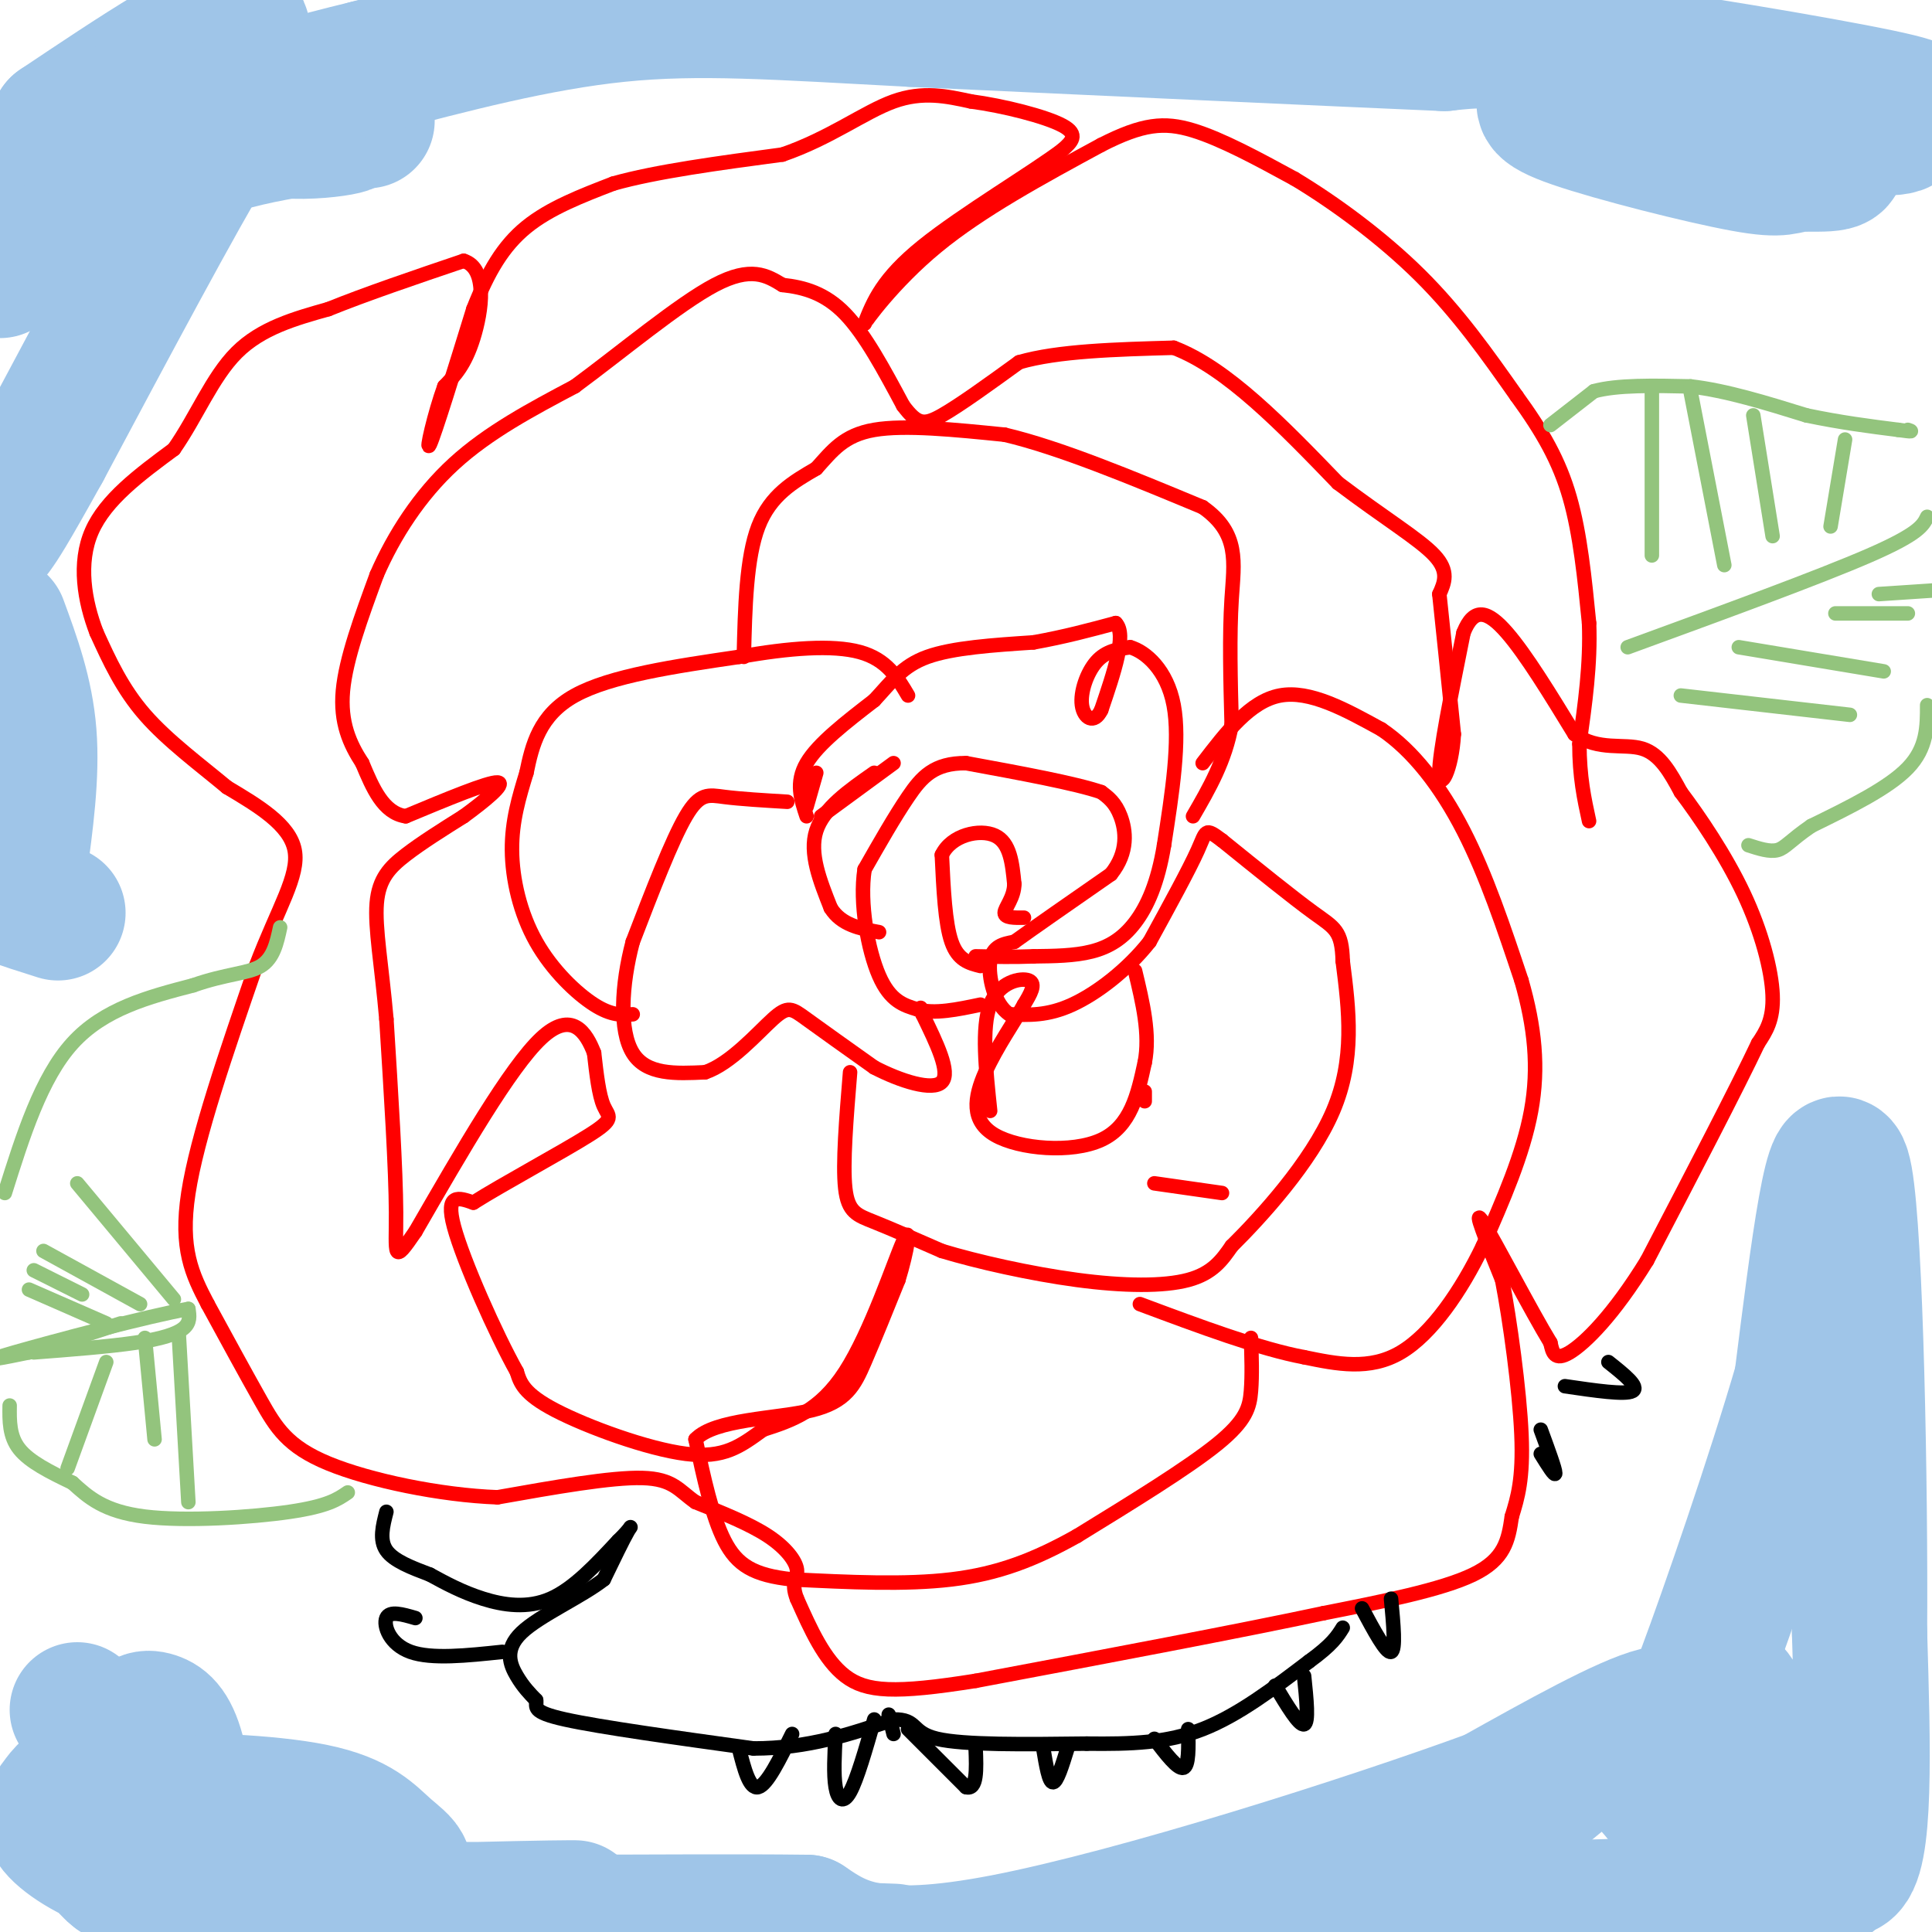 <svg viewBox='0 0 400 400' version='1.1' xmlns='http://www.w3.org/2000/svg' xmlns:xlink='http://www.w3.org/1999/xlink'><g fill='none' stroke='#ff0000' stroke-width='3' stroke-linecap='round' stroke-linejoin='round'><path d='M176,222c-0.778,9.489 -1.556,18.978 -1,24c0.556,5.022 2.444,5.578 6,7c3.556,1.422 8.778,3.711 14,6'/><path d='M195,259c7.238,2.202 18.333,4.708 28,6c9.667,1.292 17.905,1.369 23,0c5.095,-1.369 7.048,-4.185 9,-7'/><path d='M255,258c5.978,-5.933 16.422,-17.267 21,-28c4.578,-10.733 3.289,-20.867 2,-31'/><path d='M278,199c-0.178,-6.378 -1.622,-6.822 -6,-10c-4.378,-3.178 -11.689,-9.089 -19,-15'/><path d='M253,174c-3.622,-2.733 -3.178,-2.067 -5,2c-1.822,4.067 -5.911,11.533 -10,19'/><path d='M238,195c-4.533,5.756 -10.867,10.644 -16,13c-5.133,2.356 -9.067,2.178 -13,2'/><path d='M209,210c-3.133,-1.956 -4.467,-7.844 -4,-11c0.467,-3.156 2.733,-3.578 5,-4'/><path d='M210,195c4.167,-3.000 12.083,-8.500 20,-14'/><path d='M230,181c3.733,-4.622 3.067,-9.178 2,-12c-1.067,-2.822 -2.533,-3.911 -4,-5'/><path d='M228,164c-5.333,-1.833 -16.667,-3.917 -28,-6'/><path d='M200,158c-6.622,-0.044 -9.178,2.844 -12,7c-2.822,4.156 -5.911,9.578 -9,15'/><path d='M179,180c-1.089,6.911 0.689,16.689 3,22c2.311,5.311 5.156,6.156 8,7'/><path d='M190,209c3.500,1.000 8.250,0.000 13,-1'/><path d='M203,200c-2.333,-0.583 -4.667,-1.167 -6,-5c-1.333,-3.833 -1.667,-10.917 -2,-18'/><path d='M195,177c1.956,-4.133 7.844,-5.467 11,-4c3.156,1.467 3.578,5.733 4,10'/><path d='M210,183c0.000,2.844 -2.000,4.956 -2,6c0.000,1.044 2.000,1.022 4,1'/><path d='M167,169c-1.167,-3.500 -2.333,-7.000 0,-11c2.333,-4.000 8.167,-8.500 14,-13'/><path d='M181,145c3.644,-3.889 5.756,-7.111 11,-9c5.244,-1.889 13.622,-2.444 22,-3'/><path d='M214,133c6.500,-1.167 11.750,-2.583 17,-4'/><path d='M231,129c2.333,2.333 -0.333,10.167 -3,18'/><path d='M228,147c-1.464,3.060 -3.625,1.708 -4,-1c-0.375,-2.708 1.036,-6.774 3,-9c1.964,-2.226 4.482,-2.613 7,-3'/><path d='M234,134c3.178,0.911 7.622,4.689 9,12c1.378,7.311 -0.311,18.156 -2,29'/><path d='M241,175c-1.274,7.762 -3.458,12.667 -6,16c-2.542,3.333 -5.440,5.095 -9,6c-3.560,0.905 -7.780,0.952 -12,1'/><path d='M214,198c-4.000,0.167 -8.000,0.083 -12,0'/><path d='M169,160c0.000,0.000 -2.000,7.000 -2,7'/><path d='M170,169c0.000,0.000 15.000,-11.000 15,-11'/><path d='M181,160c-5.250,3.667 -10.500,7.333 -12,12c-1.500,4.667 0.750,10.333 3,16'/><path d='M172,188c2.167,3.500 6.083,4.250 10,5'/><path d='M163,166c-4.844,-0.289 -9.689,-0.578 -13,-1c-3.311,-0.422 -5.089,-0.978 -8,4c-2.911,4.978 -6.956,15.489 -11,26'/><path d='M131,195c-2.378,8.978 -2.822,18.422 0,23c2.822,4.578 8.911,4.289 15,4'/><path d='M146,222c5.238,-1.750 10.833,-8.125 14,-11c3.167,-2.875 3.905,-2.250 7,0c3.095,2.250 8.548,6.125 14,10'/><path d='M181,221c5.467,2.844 12.133,4.956 14,3c1.867,-1.956 -1.067,-7.978 -4,-14'/><path d='M191,210c-0.667,-2.333 -0.333,-1.167 0,0'/><path d='M205,230c-0.911,-8.622 -1.822,-17.244 0,-22c1.822,-4.756 6.378,-5.644 8,-5c1.622,0.644 0.311,2.822 -1,5'/><path d='M212,208c-1.766,3.223 -5.679,8.781 -8,14c-2.321,5.219 -3.048,10.097 2,13c5.048,2.903 15.871,3.829 22,1c6.129,-2.829 7.565,-9.415 9,-16'/><path d='M237,220c1.167,-5.833 -0.417,-12.417 -2,-19'/><path d='M237,226c0.000,0.000 0.000,2.000 0,2'/><path d='M239,245c0.000,0.000 14.000,2.000 14,2'/><path d='M131,210c-2.190,0.155 -4.381,0.310 -8,-2c-3.619,-2.310 -8.667,-7.083 -12,-13c-3.333,-5.917 -4.952,-12.976 -5,-19c-0.048,-6.024 1.476,-11.012 3,-16'/><path d='M109,160c1.178,-5.689 2.622,-11.911 10,-16c7.378,-4.089 20.689,-6.044 34,-8'/><path d='M153,136c10.400,-1.867 19.400,-2.533 25,-1c5.600,1.533 7.800,5.267 10,9'/><path d='M154,136c0.250,-10.250 0.500,-20.500 3,-27c2.500,-6.500 7.250,-9.250 12,-12'/><path d='M169,97c3.333,-3.689 5.667,-6.911 12,-8c6.333,-1.089 16.667,-0.044 27,1'/><path d='M208,90c11.333,2.667 26.167,8.833 41,15'/><path d='M249,105c7.711,5.400 6.489,11.400 6,19c-0.489,7.600 -0.244,16.800 0,26'/><path d='M255,150c-1.333,7.500 -4.667,13.250 -8,19'/><path d='M249,158c4.917,-6.417 9.833,-12.833 16,-14c6.167,-1.167 13.583,2.917 21,7'/><path d='M286,151c6.511,4.378 12.289,11.822 17,21c4.711,9.178 8.356,20.089 12,31'/><path d='M315,203c2.756,9.578 3.644,18.022 2,27c-1.644,8.978 -5.822,18.489 -10,28'/><path d='M307,258c-4.444,9.200 -10.556,18.200 -17,22c-6.444,3.800 -13.222,2.400 -20,1'/><path d='M270,281c-9.000,-1.667 -21.500,-6.333 -34,-11'/><path d='M259,277c0.133,3.844 0.267,7.689 0,11c-0.267,3.311 -0.933,6.089 -7,11c-6.067,4.911 -17.533,11.956 -29,19'/><path d='M223,318c-8.822,4.956 -16.378,7.844 -26,9c-9.622,1.156 -21.311,0.578 -33,0'/><path d='M164,327c-7.978,-0.844 -11.422,-2.956 -14,-8c-2.578,-5.044 -4.289,-13.022 -6,-21'/><path d='M144,298c3.929,-4.214 16.750,-4.250 24,-6c7.250,-1.750 8.929,-5.214 11,-10c2.071,-4.786 4.536,-10.893 7,-17'/><path d='M186,265c1.821,-5.905 2.875,-12.167 1,-8c-1.875,4.167 -6.679,18.762 -12,27c-5.321,8.238 -11.161,10.119 -17,12'/><path d='M158,296c-4.738,3.429 -8.083,6.000 -16,5c-7.917,-1.000 -20.405,-5.571 -27,-9c-6.595,-3.429 -7.298,-5.714 -8,-8'/><path d='M107,284c-4.311,-7.689 -11.089,-22.911 -13,-30c-1.911,-7.089 1.044,-6.044 4,-5'/><path d='M98,249c5.845,-3.714 18.458,-10.500 24,-14c5.542,-3.500 4.012,-3.714 3,-6c-1.012,-2.286 -1.506,-6.643 -2,-11'/><path d='M123,218c-1.600,-4.156 -4.600,-9.044 -11,-3c-6.400,6.044 -16.200,23.022 -26,40'/><path d='M86,255c-4.844,7.111 -3.956,4.889 -4,-4c-0.044,-8.889 -1.022,-24.444 -2,-40'/><path d='M80,211c-0.976,-11.119 -2.417,-18.917 -2,-24c0.417,-5.083 2.690,-7.452 6,-10c3.310,-2.548 7.655,-5.274 12,-8'/><path d='M96,169c4.267,-3.111 8.933,-6.889 7,-7c-1.933,-0.111 -10.467,3.444 -19,7'/><path d='M84,169c-4.667,-0.667 -6.833,-5.833 -9,-11'/><path d='M75,158c-2.600,-3.978 -4.600,-8.422 -4,-15c0.600,-6.578 3.800,-15.289 7,-24'/><path d='M78,119c3.533,-8.133 8.867,-16.467 16,-23c7.133,-6.533 16.067,-11.267 25,-16'/><path d='M119,80c9.711,-7.156 21.489,-17.044 29,-21c7.511,-3.956 10.756,-1.978 14,0'/><path d='M162,59c4.533,0.489 8.867,1.711 13,6c4.133,4.289 8.067,11.644 12,19'/><path d='M187,84c2.933,3.889 4.267,4.111 8,2c3.733,-2.111 9.867,-6.556 16,-11'/><path d='M211,75c8.000,-2.333 20.000,-2.667 32,-3'/><path d='M243,72c11.000,4.167 22.500,16.083 34,28'/><path d='M277,100c9.689,7.333 16.911,11.667 20,15c3.089,3.333 2.044,5.667 1,8'/><path d='M298,123c0.667,6.167 1.833,17.583 3,29'/><path d='M301,152c-0.422,7.578 -2.978,12.022 -3,8c-0.022,-4.022 2.489,-16.511 5,-29'/><path d='M303,131c2.156,-5.444 5.044,-4.556 9,0c3.956,4.556 8.978,12.778 14,21'/><path d='M326,152c4.933,3.533 10.267,1.867 14,3c3.733,1.133 5.867,5.067 8,9'/><path d='M348,164c3.786,5.012 9.250,13.042 13,21c3.750,7.958 5.786,15.845 6,21c0.214,5.155 -1.393,7.577 -3,10'/><path d='M364,216c-4.333,9.167 -13.667,27.083 -23,45'/><path d='M341,261c-6.956,11.311 -12.844,17.089 -16,19c-3.156,1.911 -3.578,-0.044 -4,-2'/><path d='M321,278c-3.911,-6.400 -11.689,-21.400 -14,-25c-2.311,-3.600 0.844,4.200 4,12'/><path d='M311,265c1.600,8.222 3.600,22.778 4,32c0.400,9.222 -0.800,13.111 -2,17'/><path d='M313,314c-0.711,4.956 -1.489,8.844 -8,12c-6.511,3.156 -18.756,5.578 -31,8'/><path d='M274,334c-17.167,3.667 -44.583,8.833 -72,14'/><path d='M202,348c-16.756,2.667 -22.644,2.333 -27,-1c-4.356,-3.333 -7.178,-9.667 -10,-16'/><path d='M165,331c-1.369,-3.500 0.208,-4.250 0,-6c-0.208,-1.750 -2.202,-4.500 -6,-7c-3.798,-2.500 -9.399,-4.750 -15,-7'/><path d='M144,311c-3.444,-2.378 -4.556,-4.822 -11,-5c-6.444,-0.178 -18.222,1.911 -30,4'/><path d='M103,310c-11.857,-0.429 -26.500,-3.500 -35,-7c-8.500,-3.500 -10.857,-7.429 -14,-13c-3.143,-5.571 -7.071,-12.786 -11,-20'/><path d='M43,270c-3.222,-6.133 -5.778,-11.467 -4,-23c1.778,-11.533 7.889,-29.267 14,-47'/><path d='M53,200c4.578,-12.067 9.022,-18.733 8,-24c-1.022,-5.267 -7.511,-9.133 -14,-13'/><path d='M47,163c-5.511,-4.600 -12.289,-9.600 -17,-15c-4.711,-5.400 -7.356,-11.200 -10,-17'/><path d='M20,131c-2.533,-6.556 -3.867,-14.444 -1,-21c2.867,-6.556 9.933,-11.778 17,-17'/><path d='M36,93c4.689,-6.689 7.911,-14.911 13,-20c5.089,-5.089 12.044,-7.044 19,-9'/><path d='M68,64c7.833,-3.167 17.917,-6.583 28,-10'/><path d='M96,54c5.067,1.556 3.733,10.444 2,16c-1.733,5.556 -3.867,7.778 -6,10'/><path d='M92,80c-2.000,5.467 -4.000,14.133 -3,12c1.000,-2.133 5.000,-15.067 9,-28'/><path d='M98,64c3.044,-7.733 6.156,-13.067 11,-17c4.844,-3.933 11.422,-6.467 18,-9'/><path d='M127,38c8.833,-2.500 21.917,-4.250 35,-6'/><path d='M162,32c9.844,-3.378 16.956,-8.822 23,-11c6.044,-2.178 11.022,-1.089 16,0'/><path d='M201,21c6.711,0.889 15.489,3.111 19,5c3.511,1.889 1.756,3.444 0,5'/><path d='M220,31c-5.911,4.511 -20.689,13.289 -29,20c-8.311,6.711 -10.156,11.356 -12,16'/><path d='M179,67c-0.044,-0.133 5.844,-8.467 15,-16c9.156,-7.533 21.578,-14.267 34,-21'/><path d='M228,30c8.578,-4.378 13.022,-4.822 19,-3c5.978,1.822 13.489,5.911 21,10'/><path d='M268,37c8.156,4.889 18.044,12.111 26,20c7.956,7.889 13.978,16.444 20,25'/><path d='M314,82c5.378,7.400 8.822,13.400 11,21c2.178,7.600 3.089,16.800 4,26'/><path d='M329,129c0.333,8.500 -0.833,16.750 -2,25'/><path d='M327,154c0.000,6.833 1.000,11.417 2,16'/></g>
<g fill='none' stroke='#93c47d' stroke-width='3' stroke-linecap='round' stroke-linejoin='round'><path d='M321,88c0.000,0.000 9.000,-7.000 9,-7'/><path d='M330,81c4.833,-1.333 12.417,-1.167 20,-1'/><path d='M350,80c7.333,0.833 15.667,3.417 24,6'/><path d='M374,86c7.167,1.500 13.083,2.250 19,3'/><path d='M393,89c3.500,0.500 2.750,0.250 2,0'/><path d='M399,146c0.000,4.417 0.000,8.833 -4,13c-4.000,4.167 -12.000,8.083 -20,12'/><path d='M375,171c-4.400,3.022 -5.400,4.578 -7,5c-1.600,0.422 -3.800,-0.289 -6,-1'/><path d='M72,309c-2.067,1.422 -4.133,2.844 -12,4c-7.867,1.156 -21.533,2.044 -30,1c-8.467,-1.044 -11.733,-4.022 -15,-7'/><path d='M15,307c-4.689,-2.244 -8.911,-4.356 -11,-7c-2.089,-2.644 -2.044,-5.822 -2,-9'/><path d='M1,247c3.750,-11.917 7.500,-23.833 14,-31c6.500,-7.167 15.750,-9.583 25,-12'/><path d='M40,204c6.822,-2.400 11.378,-2.400 14,-4c2.622,-1.600 3.311,-4.800 4,-8'/><path d='M7,263c0.000,0.000 10.000,5.000 10,5'/><path d='M7,280c7.778,-0.600 15.556,-1.200 21,-2c5.444,-0.800 8.556,-1.800 10,-3c1.444,-1.200 1.222,-2.600 1,-4'/><path d='M39,271c-7.978,1.378 -28.422,6.822 -36,9c-7.578,2.178 -2.289,1.089 3,0'/><path d='M6,280c3.667,-1.000 11.333,-3.500 19,-6'/><path d='M22,274c0.000,0.000 -16.000,-7.000 -16,-7'/><path d='M29,270c0.000,0.000 -20.000,-11.000 -20,-11'/><path d='M36,269c0.000,0.000 -20.000,-24.000 -20,-24'/><path d='M22,282c0.000,0.000 -8.000,22.000 -8,22'/><path d='M30,277c0.000,0.000 2.000,21.000 2,21'/><path d='M37,276c0.000,0.000 2.000,35.000 2,35'/><path d='M337,134c19.833,-7.250 39.667,-14.500 50,-19c10.333,-4.500 11.167,-6.250 12,-8'/><path d='M379,109c0.000,0.000 3.000,-18.000 3,-18'/><path d='M389,123c0.000,0.000 15.000,-1.000 15,-1'/><path d='M367,111c0.000,0.000 -4.000,-25.000 -4,-25'/><path d='M342,115c0.000,0.000 0.000,-34.000 0,-34'/><path d='M360,134c0.000,0.000 30.000,5.000 30,5'/><path d='M348,144c0.000,0.000 35.000,4.000 35,4'/><path d='M380,127c0.000,0.000 15.000,0.000 15,0'/><path d='M357,117c0.000,0.000 -7.000,-36.000 -7,-36'/></g>
<g fill='none' stroke='#000000' stroke-width='3' stroke-linecap='round' stroke-linejoin='round'><path d='M80,313c-0.750,2.917 -1.500,5.833 0,8c1.500,2.167 5.250,3.583 9,5'/><path d='M89,326c3.214,1.762 6.750,3.667 11,5c4.250,1.333 9.214,2.095 14,0c4.786,-2.095 9.393,-7.048 14,-12'/><path d='M128,319c2.844,-2.756 2.956,-3.644 2,-2c-0.956,1.644 -2.978,5.822 -5,10'/><path d='M125,327c-4.512,3.560 -13.292,7.458 -17,11c-3.708,3.542 -2.345,6.726 -1,9c1.345,2.274 2.673,3.637 4,5'/><path d='M111,352c0.222,1.400 -1.222,2.400 6,4c7.222,1.600 23.111,3.800 39,6'/><path d='M156,362c11.333,0.000 20.167,-3.000 29,-6'/><path d='M185,356c5.133,-0.089 3.467,2.689 9,4c5.533,1.311 18.267,1.156 31,1'/><path d='M225,361c9.178,0.111 16.622,-0.111 24,-3c7.378,-2.889 14.689,-8.444 22,-14'/><path d='M271,344c4.833,-3.500 5.917,-5.250 7,-7'/><path d='M184,355c0.000,0.000 1.000,4.000 1,4'/><path d='M173,359c-0.222,4.200 -0.444,8.400 0,11c0.444,2.600 1.556,3.600 3,1c1.444,-2.600 3.222,-8.800 5,-15'/><path d='M188,358c0.000,0.000 12.000,12.000 12,12'/><path d='M200,370c2.333,0.667 2.167,-3.667 2,-8'/><path d='M216,362c0.583,3.500 1.167,7.000 2,7c0.833,0.000 1.917,-3.500 3,-7'/><path d='M239,360c2.417,3.167 4.833,6.333 6,6c1.167,-0.333 1.083,-4.167 1,-8'/><path d='M264,349c2.500,4.167 5.000,8.333 6,8c1.000,-0.333 0.500,-5.167 0,-10'/><path d='M282,333c2.500,4.667 5.000,9.333 6,9c1.000,-0.333 0.500,-5.667 0,-11'/><path d='M319,301c1.500,2.417 3.000,4.833 3,4c0.000,-0.833 -1.500,-4.917 -3,-9'/><path d='M324,287c6.250,0.917 12.500,1.833 14,1c1.500,-0.833 -1.750,-3.417 -5,-6'/><path d='M153,362c1.083,4.250 2.167,8.500 4,8c1.833,-0.500 4.417,-5.750 7,-11'/><path d='M86,335c-2.667,-0.778 -5.333,-1.556 -6,0c-0.667,1.556 0.667,5.444 5,7c4.333,1.556 11.667,0.778 19,0'/></g>
<g fill='none' stroke='#9fc5e8' stroke-width='28' stroke-linecap='round' stroke-linejoin='round'><path d='M379,389c-6.856,2.965 -13.711,5.930 -19,8c-5.289,2.070 -9.010,3.246 -24,4c-14.990,0.754 -41.249,1.086 -49,0c-7.751,-1.086 3.005,-3.590 21,-5c17.995,-1.410 43.229,-1.726 30,-1c-13.229,0.726 -64.923,2.493 -81,4c-16.077,1.507 3.461,2.753 23,4'/><path d='M280,403c5.500,0.833 7.750,0.917 10,1'/><path d='M162,403c-3.917,-0.083 -7.833,-0.167 -4,0c3.833,0.167 15.417,0.583 27,1'/><path d='M80,403c-18.583,-0.083 -37.167,-0.167 -40,0c-2.833,0.167 10.083,0.583 23,1'/><path d='M68,401c-4.443,-0.153 -8.887,-0.306 -15,-1c-6.113,-0.694 -13.896,-1.928 2,-3c15.896,-1.072 55.472,-1.981 63,-2c7.528,-0.019 -16.992,0.852 -36,0c-19.008,-0.852 -32.504,-3.426 -46,-6'/><path d='M36,389c-5.452,-1.490 3.919,-2.214 5,-2c1.081,0.214 -6.127,1.368 -13,0c-6.873,-1.368 -13.409,-5.258 -16,-8c-2.591,-2.742 -1.235,-4.337 0,-6c1.235,-1.663 2.349,-3.394 6,-4c3.651,-0.606 9.840,-0.088 13,0c3.160,0.088 3.290,-0.255 3,2c-0.290,2.255 -1.001,7.107 -2,10c-0.999,2.893 -2.285,3.827 -3,0c-0.715,-3.827 -0.857,-12.413 -1,-21'/><path d='M28,360c0.493,-4.307 2.226,-4.574 4,-4c1.774,0.574 3.588,1.990 5,8c1.412,6.010 2.421,16.616 2,21c-0.421,4.384 -2.271,2.547 -4,2c-1.729,-0.547 -3.338,0.195 -8,-4c-4.662,-4.195 -12.379,-13.326 -10,-16c2.379,-2.674 14.854,1.108 24,6c9.146,4.892 14.962,10.894 15,15c0.038,4.106 -5.704,6.316 -12,6c-6.296,-0.316 -13.148,-3.158 -20,-6'/><path d='M24,388c-3.883,-2.885 -3.590,-7.097 -3,-10c0.590,-2.903 1.476,-4.495 10,-5c8.524,-0.505 24.685,0.078 34,2c9.315,1.922 11.784,5.182 15,8c3.216,2.818 7.179,5.194 -2,6c-9.179,0.806 -31.502,0.041 -39,-1c-7.498,-1.041 -0.173,-2.357 8,-2c8.173,0.357 17.192,2.388 31,7c13.808,4.612 32.404,11.806 51,19'/><path d='M284,402c19.220,-16.976 38.440,-33.952 47,-40c8.560,-6.048 6.458,-1.167 7,2c0.542,3.167 3.726,4.619 8,11c4.274,6.381 9.637,17.690 15,29'/><path d='M361,403c-1.286,-18.399 -2.571,-36.798 -3,-46c-0.429,-9.202 0.000,-9.208 5,1c5.000,10.208 14.571,30.631 19,29c4.429,-1.631 3.714,-25.315 3,-49'/><path d='M385,338c0.200,-30.378 -0.800,-81.822 -3,-94c-2.200,-12.178 -5.600,14.911 -9,42'/><path d='M373,286c-5.726,19.738 -15.542,48.083 -20,60c-4.458,11.917 -3.560,7.405 -10,9c-6.440,1.595 -20.220,9.298 -34,17'/><path d='M309,372c-25.911,9.489 -73.689,24.711 -101,30c-27.311,5.289 -34.156,0.644 -41,-4'/><path d='M167,398c-28.310,-0.369 -78.583,0.708 -102,-1c-23.417,-1.708 -19.976,-6.202 -20,-10c-0.024,-3.798 -3.512,-6.899 -7,-10'/><path d='M38,377c-4.833,-5.500 -13.417,-14.250 -22,-23'/><path d='M76,25c-19.644,1.511 -39.289,3.022 -51,5c-11.711,1.978 -15.489,4.422 -19,7c-3.511,2.578 -6.756,5.289 -10,8'/><path d='M0,56c12.565,-9.340 25.129,-18.679 40,-24c14.871,-5.321 32.048,-6.622 32,-6c-0.048,0.622 -17.321,3.167 -22,-2c-4.679,-5.167 3.234,-18.048 -1,-19c-4.234,-0.952 -20.617,10.024 -37,21'/><path d='M12,26c0.000,1.500 18.500,-5.250 37,-12'/><path d='M319,4c24.874,10.600 49.748,21.199 58,26c8.252,4.801 -0.118,3.802 -4,4c-3.882,0.198 -3.276,1.592 -12,0c-8.724,-1.592 -26.778,-6.169 -35,-9c-8.222,-2.831 -6.611,-3.915 -5,-5'/><path d='M321,20c-0.224,-1.738 1.715,-3.584 15,-2c13.285,1.584 37.916,6.599 49,8c11.084,1.401 8.620,-0.810 10,-2c1.380,-1.190 6.602,-1.359 -6,-4c-12.602,-2.641 -43.029,-7.755 -61,-10c-17.971,-2.245 -23.485,-1.623 -29,-1'/><path d='M299,9c-23.167,-1.000 -66.583,-3.000 -110,-5'/><path d='M189,4c-28.356,-1.489 -44.244,-2.711 -61,-1c-16.756,1.711 -34.378,6.356 -52,11'/><path d='M76,14c-12.560,3.000 -17.958,5.000 -21,5c-3.042,0.000 -3.726,-2.000 -11,10c-7.274,12.000 -21.137,38.000 -35,64'/><path d='M9,93c-7.500,13.500 -8.750,15.250 -10,17'/><path d='M0,129c2.667,7.250 5.333,14.500 6,23c0.667,8.500 -0.667,18.250 -2,28'/><path d='M4,180c-0.933,5.556 -2.267,5.444 -1,6c1.267,0.556 5.133,1.778 9,3'/></g>
</svg>
